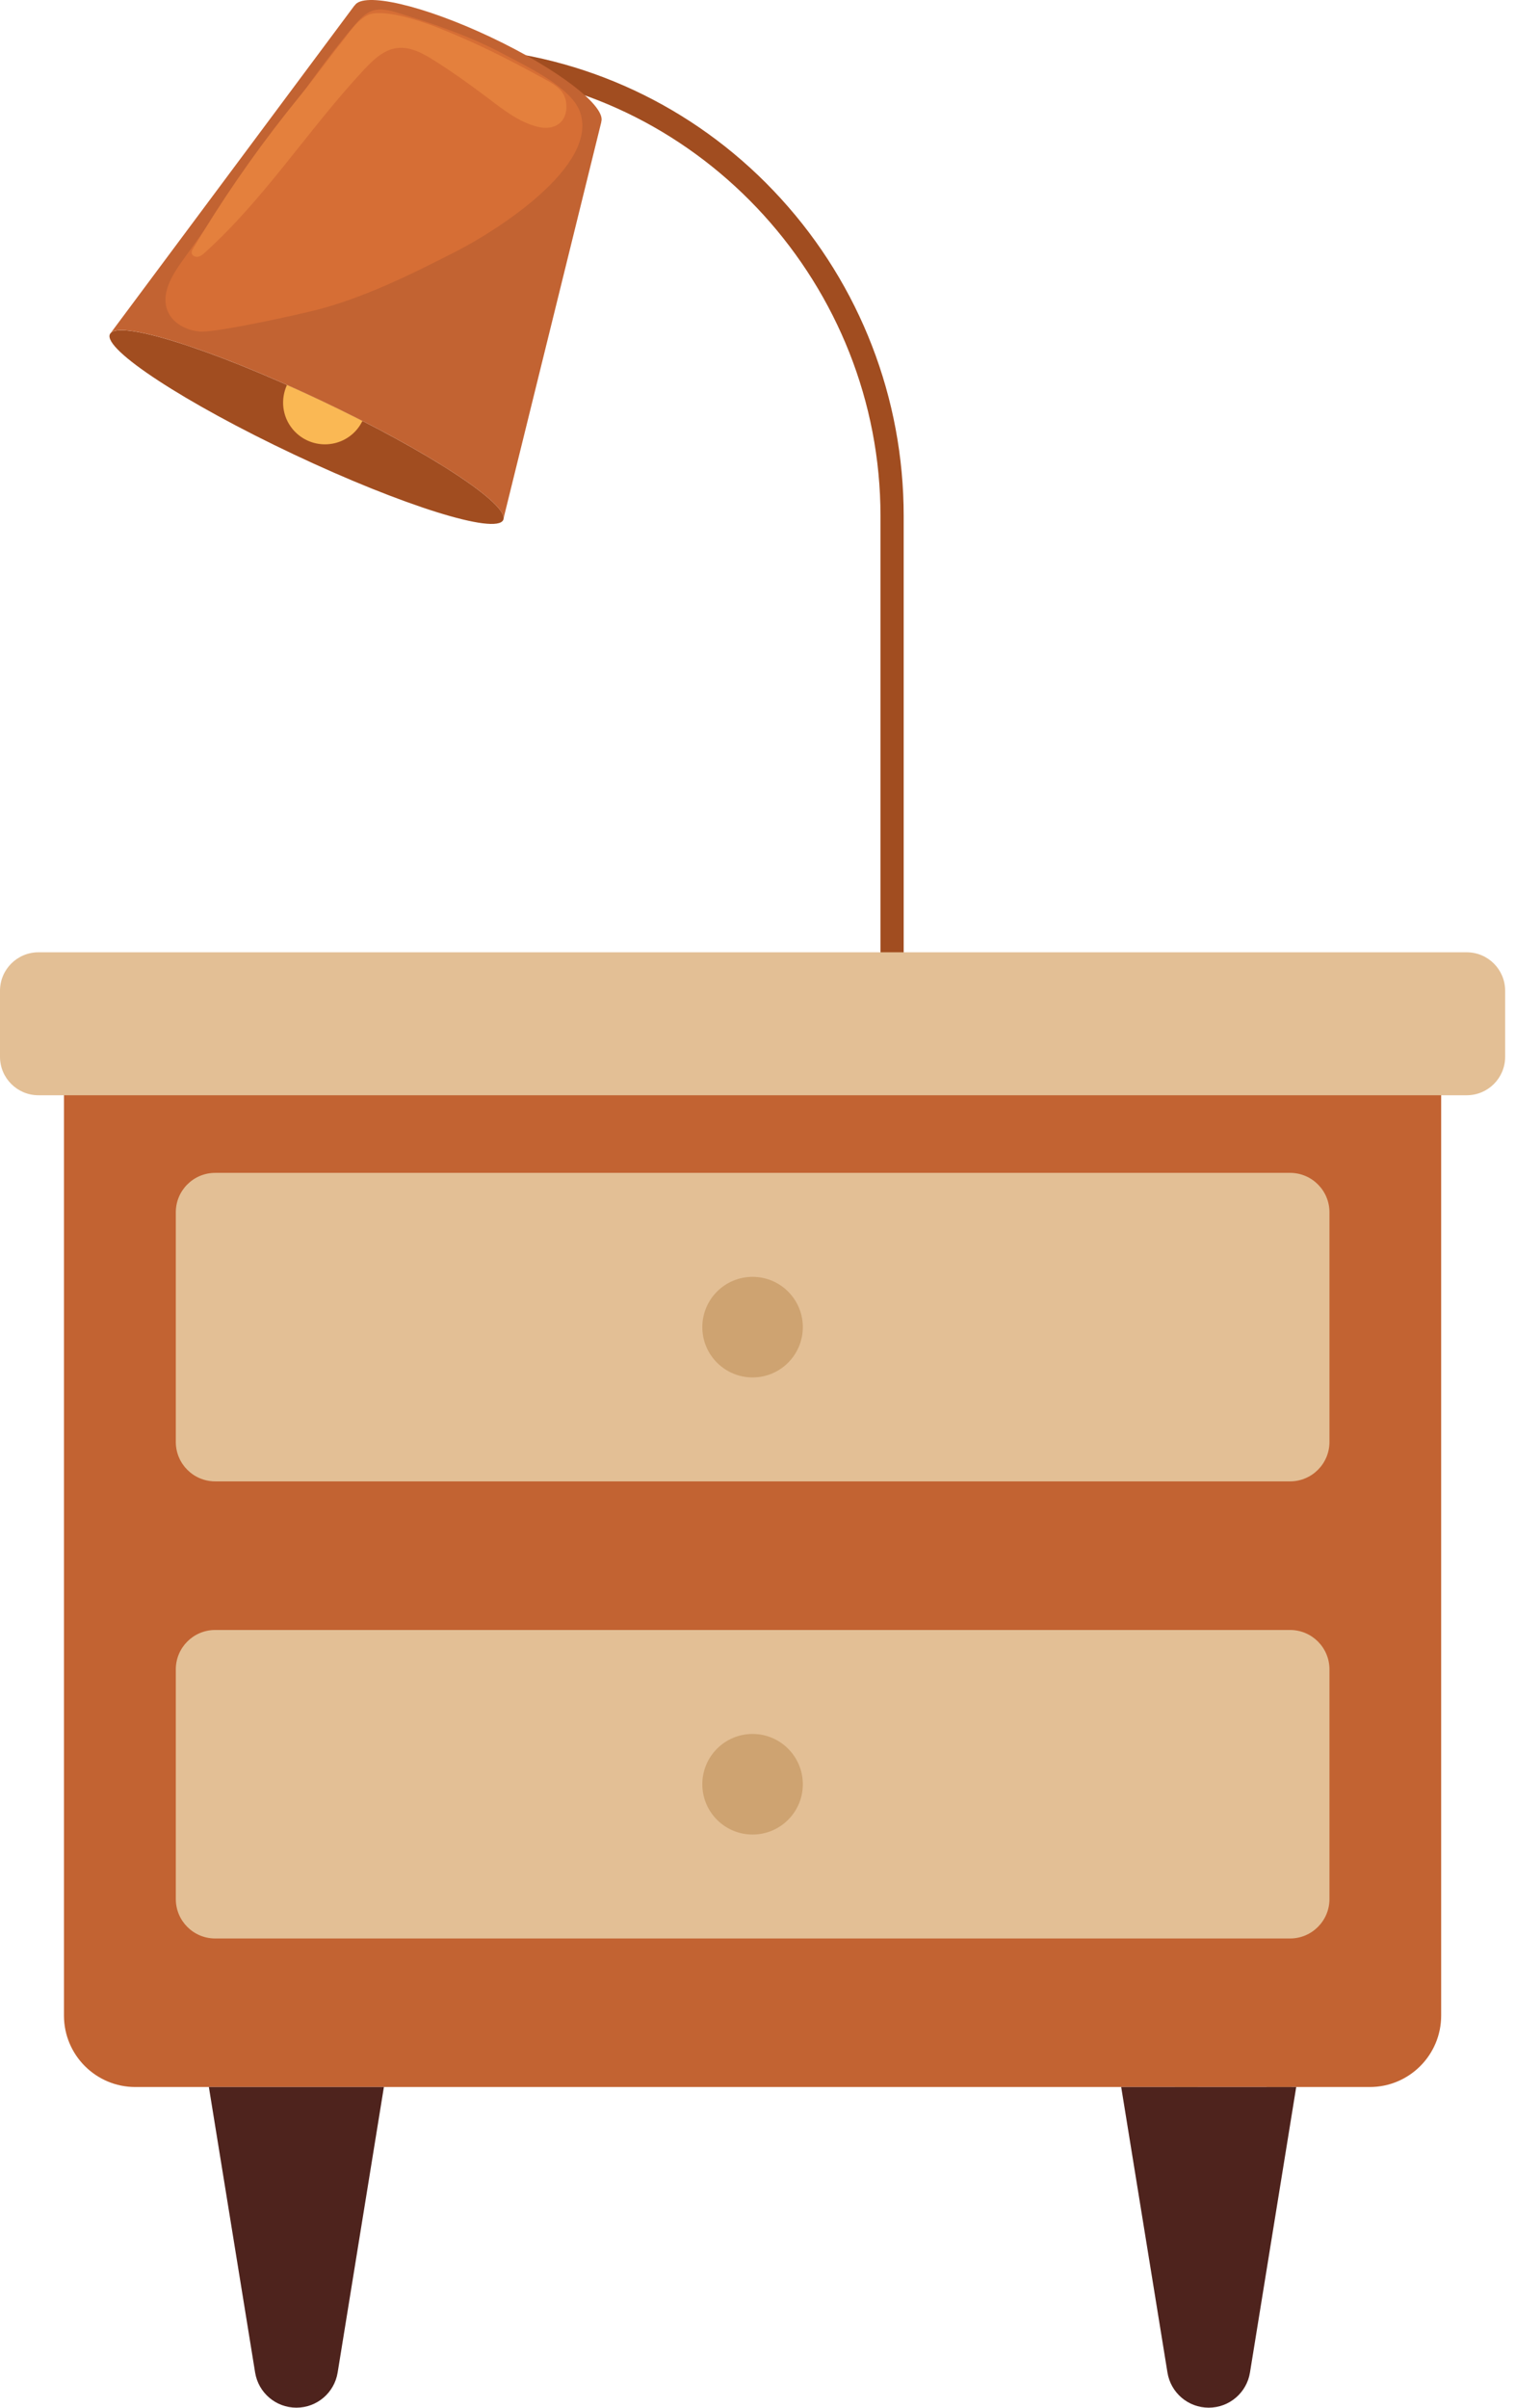<svg width="68" height="108" viewBox="0 0 68 108" fill="none" xmlns="http://www.w3.org/2000/svg">
    <path d="M57.243 94.282C57.617 93.937 57.992 93.591 58.366 93.246C58.513 93.11 58.514 92.842 58.366 92.706C58.209 92.562 57.983 92.562 57.827 92.706C57.453 93.051 57.079 93.397 56.704 93.743C56.557 93.878 56.557 94.147 56.704 94.282C56.861 94.427 57.087 94.427 57.243 94.282Z" fill="#EBC18E"/>
    <path d="M51 93.306C51.811 92.873 52.653 92.201 52.882 91.264C52.928 91.071 52.82 90.842 52.615 90.796C52.418 90.75 52.197 90.855 52.146 91.062C52.126 91.145 52.08 91.229 52.066 91.312L52.068 91.303L52.044 91.354L51.983 91.466C51.935 91.55 51.87 91.624 51.823 91.708L51.852 91.67L51.821 91.709L51.78 91.758L51.675 91.874C51.603 91.95 51.528 92.022 51.45 92.091L51.319 92.201L51.288 92.225L51.244 92.257C51.044 92.403 50.833 92.532 50.615 92.648C50.438 92.742 50.369 93.001 50.478 93.17C50.594 93.348 50.812 93.407 51 93.306Z" fill="#EBC18E"/>
    <path d="M42.786 92.617C43.385 92.204 43.942 91.582 43.913 90.807C43.906 90.608 43.743 90.417 43.532 90.426C43.331 90.435 43.143 90.594 43.151 90.807L43.144 90.995L43.148 90.958L43.139 91.005L43.116 91.098L43.085 91.191L43.082 91.201L43.077 91.21L42.978 91.391L42.918 91.48L42.892 91.515C42.952 91.424 42.912 91.488 42.896 91.508L42.747 91.671L42.565 91.836L42.516 91.877L42.521 91.873L42.401 91.958C42.237 92.071 42.147 92.298 42.264 92.48C42.369 92.643 42.61 92.737 42.786 92.617Z" fill="#EBC18E"/>
    <path d="M37.846 93.224C39.112 92.345 40.273 91.311 41.163 90.046C41.281 89.877 41.193 89.622 41.026 89.524C40.836 89.413 40.623 89.492 40.505 89.661C39.694 90.814 38.613 91.766 37.461 92.566C37.292 92.683 37.215 92.9 37.325 93.087C37.422 93.255 37.676 93.342 37.846 93.224Z" fill="#EBC18E"/>
    <path d="M32.588 92.016C33.647 91.284 34.856 90.807 36.091 90.462C36.562 90.331 36.362 89.594 35.888 89.727C34.596 90.088 33.312 90.592 32.203 91.358C32.034 91.475 31.957 91.692 32.067 91.879C32.164 92.047 32.418 92.134 32.588 92.016Z" fill="#EBC18E"/>
    <path d="M24.873 91.491C26.26 90.942 27.647 90.393 29.034 89.844C29.225 89.769 29.359 89.589 29.3 89.376C29.25 89.193 29.024 89.033 28.831 89.109C27.445 89.658 26.058 90.207 24.671 90.755C24.48 90.831 24.346 91.01 24.405 91.224C24.455 91.406 24.681 91.567 24.873 91.491Z" fill="#EBC18E"/>
    <path d="M21.5 90.703C22.054 90.374 22.609 90.046 23.164 89.717C23.335 89.616 23.413 89.369 23.3 89.196C23.189 89.023 22.962 88.95 22.779 89.059C22.224 89.388 21.67 89.716 21.115 90.045C20.943 90.146 20.866 90.392 20.978 90.566C21.089 90.739 21.316 90.812 21.5 90.703Z" fill="#EBC18E"/>
    <path d="M18.594 90.538C19.005 90.111 19.417 89.685 19.827 89.257C19.966 89.114 19.981 88.859 19.827 88.719C19.678 88.581 19.436 88.565 19.288 88.719C18.877 89.145 18.466 89.572 18.055 89.999C17.916 90.143 17.901 90.397 18.055 90.538C18.205 90.676 18.446 90.692 18.594 90.538Z" fill="#EBC18E"/>
    <path d="M12.446 90.742C13.349 90.262 14.251 89.781 15.154 89.301C15.336 89.204 15.392 88.952 15.291 88.779C15.183 88.595 14.952 88.545 14.769 88.642C13.867 89.123 12.964 89.603 12.062 90.084C11.88 90.181 11.824 90.433 11.925 90.605C12.032 90.79 12.264 90.839 12.446 90.742Z" fill="#EBC18E"/>
    <path d="M8.431 88.167C7.949 88.856 7.466 89.547 6.984 90.237C6.869 90.401 6.948 90.668 7.12 90.759C7.315 90.862 7.519 90.797 7.642 90.622C8.124 89.932 8.607 89.241 9.09 88.552C9.204 88.388 9.125 88.121 8.953 88.029C8.758 87.927 8.554 87.992 8.431 88.167Z" fill="#EBC18E"/>
    <path d="M54.905 91.354L54.806 91.488L54.775 91.531L54.742 91.571C54.671 91.661 54.598 91.749 54.523 91.836C54.368 92.016 54.204 92.189 54.035 92.355C53.862 92.526 53.682 92.689 53.497 92.847C53.399 92.93 53.299 93.013 53.199 93.093L53.121 93.154L53.09 93.178L53.089 93.179L52.913 93.311C52.753 93.429 52.656 93.647 52.776 93.832C52.88 93.994 53.124 94.092 53.298 93.969L53.498 93.827C53.66 93.713 53.753 93.49 53.635 93.306C53.53 93.145 53.287 93.046 53.113 93.169L52.913 93.311C53.041 93.53 53.17 93.749 53.298 93.969C54.157 93.334 54.938 92.609 55.563 91.739C55.68 91.576 55.597 91.307 55.427 91.217C55.23 91.114 55.03 91.181 54.905 91.354Z" fill="#FDDFB5"/>
    <path d="M49.972 91.399C49.576 91.859 49.181 92.317 48.785 92.777C48.909 92.744 49.032 92.711 49.156 92.679L49.004 92.626C48.815 92.56 48.578 92.7 48.535 92.892C48.486 93.105 48.599 93.291 48.801 93.361L48.953 93.414C49.072 93.456 49.242 93.412 49.324 93.316C49.72 92.857 50.115 92.397 50.511 91.938C50.578 91.861 50.623 91.774 50.623 91.668C50.623 91.575 50.581 91.463 50.511 91.399C50.368 91.268 50.111 91.237 49.972 91.399Z" fill="#FDDFB5"/>
    <path d="M45.497 90.85L45.495 91.05L45.5 91.012L45.492 91.058L45.466 91.157L45.431 91.255L45.443 91.227L45.422 91.271L45.307 91.463L45.275 91.506L45.289 91.489L45.209 91.581L45.033 91.752L44.929 91.838L44.936 91.833L44.873 91.878C44.792 91.936 44.708 91.988 44.623 92.038C44.451 92.139 44.374 92.386 44.486 92.56C44.598 92.733 44.823 92.804 45.008 92.696C45.655 92.317 46.323 91.667 46.259 90.85C46.244 90.651 46.095 90.459 45.878 90.469C45.685 90.477 45.48 90.637 45.497 90.85Z" fill="#FDDFB5"/>
    <path d="M41.424 91.222L41.417 91.302L41.431 91.201C41.42 91.285 41.397 91.365 41.365 91.442L41.404 91.351C41.361 91.45 41.306 91.54 41.241 91.625L41.301 91.547C41.204 91.671 41.089 91.778 40.965 91.875L41.043 91.816C40.914 91.913 40.777 91.999 40.634 92.074C40.457 92.166 40.389 92.427 40.497 92.595C40.613 92.775 40.83 92.832 41.019 92.732C41.596 92.428 42.16 91.917 42.187 91.222C42.194 91.022 42.006 90.831 41.805 90.84C41.592 90.85 41.432 91.008 41.424 91.222Z" fill="#FDDFB5"/>
    <path d="M37.885 90.501C37.875 90.574 37.855 90.645 37.826 90.713L37.865 90.621C37.828 90.707 37.78 90.786 37.724 90.861L37.783 90.783C37.696 90.896 37.593 90.993 37.481 91.081L37.558 91.021C37.376 91.162 37.173 91.273 36.962 91.366C36.88 91.402 36.809 91.512 36.786 91.593C36.761 91.684 36.773 91.806 36.825 91.887C36.877 91.969 36.956 92.04 37.053 92.062L37.154 92.076C37.223 92.076 37.287 92.059 37.346 92.024C37.657 91.888 37.957 91.706 38.198 91.464C38.4 91.261 38.579 90.993 38.62 90.704C38.636 90.598 38.638 90.506 38.582 90.41C38.536 90.331 38.445 90.256 38.354 90.235C38.257 90.213 38.147 90.217 38.06 90.273C37.983 90.323 37.899 90.406 37.885 90.501Z" fill="#FDDFB5"/>
    <path d="M32.252 88.647C31.128 89.644 29.811 90.406 28.451 91.035C28.265 91.121 28.218 91.391 28.315 91.556C28.427 91.748 28.649 91.78 28.837 91.693C30.257 91.036 31.616 90.227 32.791 89.186C33.159 88.86 32.619 88.323 32.252 88.647Z" fill="#FDDFB5"/>
    <path d="M25.236 89.365L25.175 89.409L25.059 89.491C24.975 89.55 24.888 89.607 24.801 89.661C24.622 89.772 24.437 89.876 24.25 89.971C23.831 90.185 23.472 90.33 23.021 90.483C22.833 90.547 22.689 90.748 22.755 90.952C22.815 91.139 23.021 91.287 23.224 91.218C24.137 90.908 25.011 90.495 25.775 89.903C25.934 89.781 25.914 89.492 25.775 89.364C25.607 89.211 25.405 89.234 25.236 89.365Z" fill="#FDDFB5"/>
    <path d="M21.438 88.498C20.459 89.238 19.48 89.978 18.501 90.718C18.337 90.842 18.251 91.048 18.364 91.24C18.458 91.401 18.72 91.502 18.885 91.376C19.864 90.636 20.844 89.896 21.823 89.156C21.986 89.031 22.072 88.826 21.959 88.634C21.865 88.473 21.603 88.372 21.438 88.498Z" fill="#FDDFB5"/>
    <path d="M16.736 88.905C16.209 89.395 15.681 89.886 15.153 90.376C15.007 90.512 15.005 90.78 15.153 90.916C15.31 91.059 15.537 91.061 15.693 90.916C16.22 90.425 16.748 89.935 17.276 89.444C17.422 89.309 17.424 89.041 17.276 88.906C17.119 88.761 16.893 88.76 16.736 88.905Z" fill="#FDDFB5"/>
    <path d="M11.249 88.045C11.124 88.538 10.94 88.934 10.657 89.371C10.355 89.838 9.979 90.251 9.563 90.632C9.411 90.772 9.422 91.031 9.563 91.172C9.714 91.323 9.95 91.311 10.102 91.172C10.963 90.38 11.693 89.395 11.985 88.247C12.035 88.048 11.92 87.834 11.719 87.778C11.522 87.725 11.3 87.844 11.249 88.045Z" fill="#FDDFB5"/>
    <path d="M5.789 88.258C5.528 88.914 5.268 89.569 5.007 90.224C4.933 90.41 5.088 90.651 5.274 90.694C5.493 90.743 5.663 90.626 5.742 90.427C6.003 89.772 6.264 89.117 6.524 88.461C6.598 88.275 6.443 88.034 6.258 87.992C6.038 87.942 5.868 88.059 5.789 88.258Z" fill="#FDDFB5"/>
    <path d="M39.52 23.141V43.658C39.52 43.658 39.694 43.786 40.047 43.786C40.372 43.786 40.561 43.658 40.561 43.658V23.141C40.561 17.866 38.606 12.813 35.056 8.916C31.51 5.022 26.697 2.634 21.503 2.191C20.485 2.104 19.563 2.789 19.352 3.778L19.352 3.807C19.705 3.856 20.043 3.926 20.356 4.029L20.371 3.996C20.473 3.517 20.928 3.187 21.415 3.228C31.567 4.093 39.52 12.839 39.52 23.141Z" fill="#A14D20"/>
    <path d="M22.587 23.324C22.268 24 18.057 22.682 13.182 20.38C8.308 18.079 4.614 15.666 4.933 14.99C5.253 14.314 9.463 15.631 14.338 17.933C19.213 20.234 22.906 22.648 22.587 23.324Z" fill="#A14D20"/>
    <path d="M14.339 17.932C15.008 18.248 15.652 18.566 16.268 18.881C16.154 19.113 15.993 19.327 15.78 19.503C14.977 20.163 13.791 20.047 13.131 19.244C12.658 18.669 12.59 17.9 12.881 17.266C13.358 17.478 13.844 17.699 14.339 17.932Z" fill="#FAB854"/>
    <path d="M14.336 17.931C9.622 15.705 5.53 14.4 4.977 14.927L15.914 0.242L15.92 0.245C16.303 -0.384 19.002 0.238 22.017 1.662C25.032 3.085 27.228 4.773 26.985 5.469L26.99 5.471L22.603 23.248C22.657 22.486 19.05 20.156 14.336 17.931Z" fill="#C26332"/>
    <path d="M20.542 11.241C18.466 12.305 16.201 13.435 13.931 13.97C12.273 14.361 9.565 14.922 8.962 14.872C8.358 14.821 7.739 14.496 7.517 13.933C7.217 13.174 7.715 12.354 8.191 11.691C9.9 9.305 11.61 6.92 13.319 4.535C14.157 3.365 14.996 2.194 15.936 1.105C16.156 0.85 16.396 0.589 16.715 0.482C17.088 0.357 17.495 0.464 17.871 0.58C19.492 1.079 21.11 1.627 22.605 2.428C23.56 2.94 25.599 3.883 26.018 4.983C26.949 7.433 22.214 10.383 20.542 11.241Z" fill="#D66E35"/>
    <path d="M24.105 5.681C23.293 5.471 22.611 4.937 21.942 4.431C21.145 3.827 20.331 3.244 19.486 2.711C18.978 2.391 18.409 2.078 17.814 2.156C17.222 2.234 16.753 2.682 16.345 3.118C13.865 5.771 11.895 8.896 9.198 11.328C9.105 11.412 9.005 11.497 8.883 11.518C8.76 11.539 8.612 11.464 8.602 11.34C8.596 11.271 8.633 11.206 8.669 11.146C9.918 9.046 11.305 7.028 12.818 5.109C13.095 4.759 13.375 4.411 13.657 4.063C14.161 3.439 14.786 2.572 15.29 1.948C15.65 1.503 15.969 0.963 16.476 0.69C17.085 0.362 18.755 0.88 19.705 1.261C21.433 1.954 22.782 2.633 24.53 3.594C24.99 3.847 25.365 4.098 25.416 4.654C25.493 5.494 24.881 5.883 24.105 5.681Z" fill="#E4803D"/>
    <path d="M61.482 93.614H6.075C4.305 93.614 2.871 92.179 2.871 90.409V47.927C2.871 46.157 4.305 44.723 6.075 44.723H61.482C63.252 44.723 64.686 46.157 64.686 47.927V90.409C64.686 92.179 63.252 93.614 61.482 93.614Z" fill="#C26332"/>
    <path d="M57.904 66.447H9.658C8.682 66.447 7.891 65.656 7.891 64.679V54.377C7.891 53.401 8.682 52.609 9.658 52.609H57.904C58.88 52.609 59.672 53.401 59.672 54.377V64.679C59.672 65.656 58.88 66.447 57.904 66.447Z" fill="#E3BF95"/>
    <path d="M36.034 59.529C36.034 60.775 35.025 61.785 33.779 61.785C32.533 61.785 31.523 60.775 31.523 59.529C31.523 58.283 32.533 57.273 33.779 57.273C35.025 57.273 36.034 58.283 36.034 59.529Z" fill="#CEA371"/>
    <path d="M57.904 86.951H9.658C8.682 86.951 7.891 86.159 7.891 85.183V74.881C7.891 73.904 8.682 73.113 9.658 73.113H57.904C58.88 73.113 59.672 73.904 59.672 74.881V85.183C59.672 86.159 58.88 86.951 57.904 86.951Z" fill="#E3BF95"/>
    <path d="M36.034 80.033C36.034 81.279 35.025 82.289 33.779 82.289C32.533 82.289 31.523 81.279 31.523 80.033C31.523 78.787 32.533 77.777 33.779 77.777C35.025 77.777 36.034 78.787 36.034 80.033Z" fill="#CEA371"/>
    <path d="M54.252 107.997C53.332 107.997 52.548 107.33 52.401 106.422L50.324 93.613H58.18L56.104 106.422C55.957 107.33 55.172 107.997 54.252 107.997Z" fill="#4E231D"/>
    <path d="M13.303 107.997C12.383 107.997 11.599 107.33 11.451 106.422L9.375 93.613H17.231L15.155 106.422C15.007 107.33 14.223 107.997 13.303 107.997Z" fill="#4E231D"/>
    <path d="M65.833 49.128H1.726C0.773 49.128 0 48.356 0 47.403V44.441C0 43.488 0.773 42.715 1.726 42.715H65.833C66.786 42.715 67.558 43.488 67.558 44.441V47.403C67.558 48.356 66.786 49.128 65.833 49.128Z" fill="#E3BF95"/>
    </svg>
